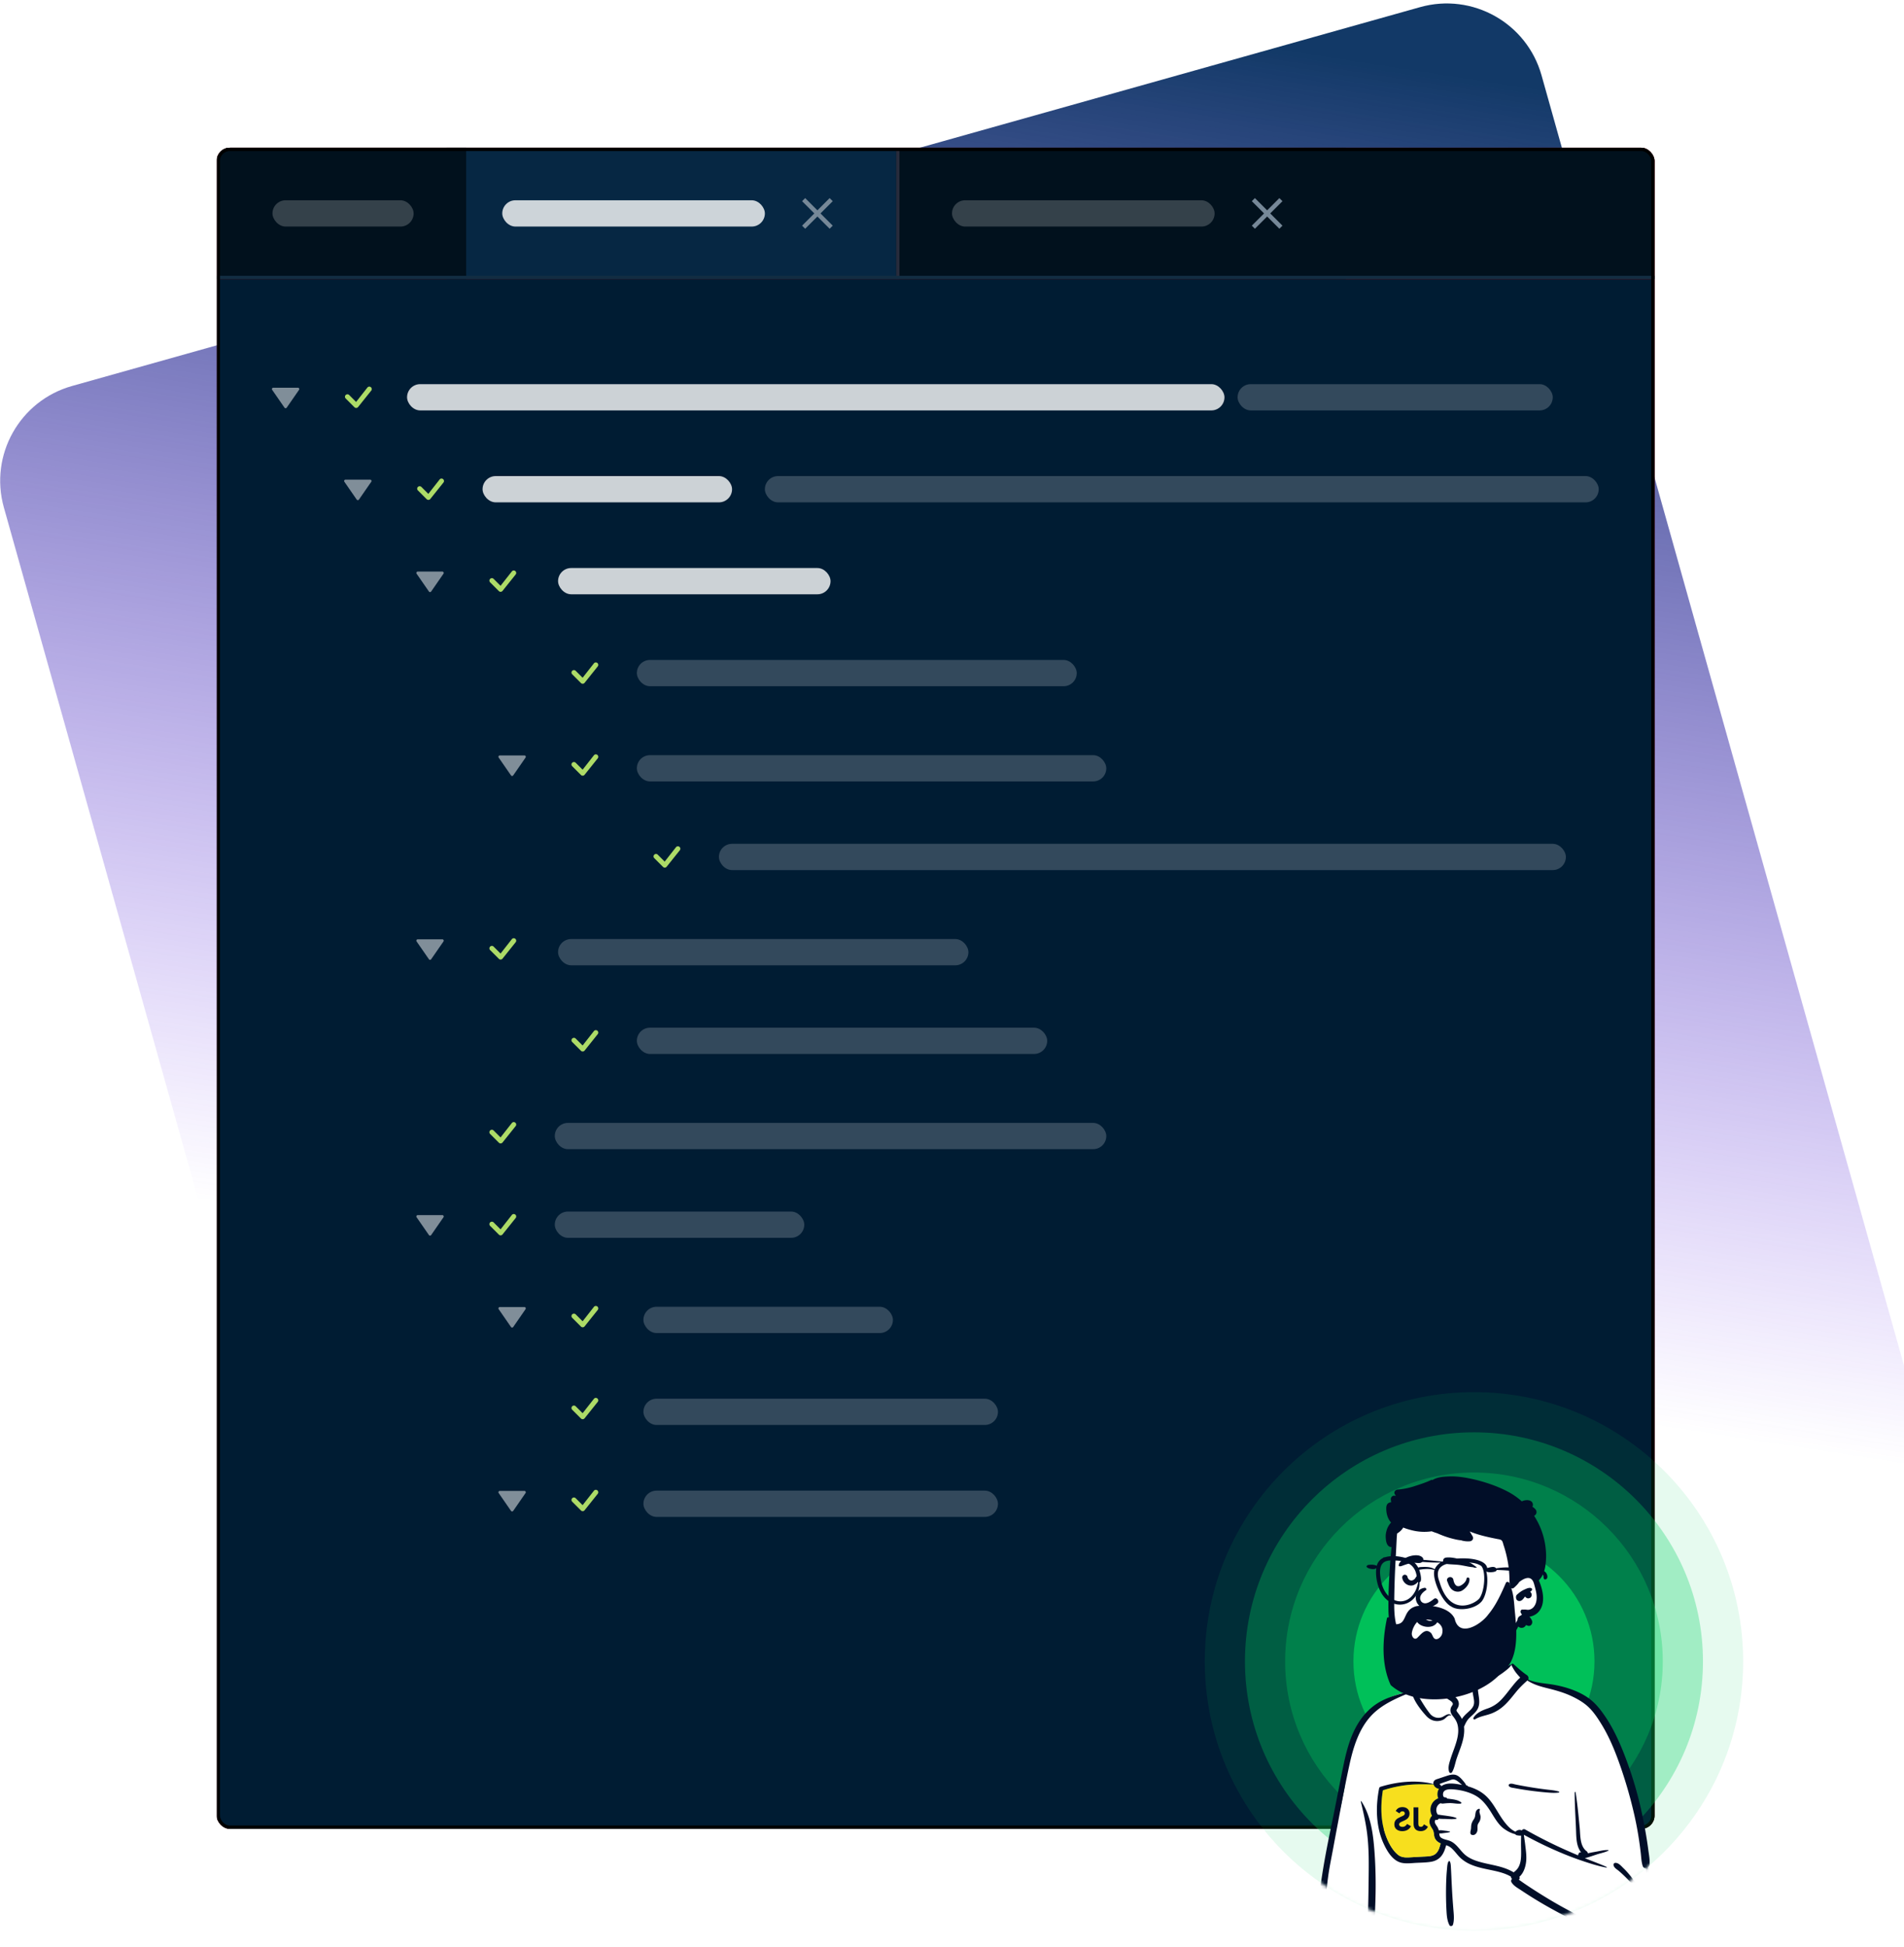 <svg xmlns="http://www.w3.org/2000/svg" width="580" height="593" fill="none"><g clip-path="url(#a)"><path fill="url(#b)" d="M584.968 433.589c4.481 15.95-4.816 32.514-20.767 36.996L153.556 585.967c-15.95 4.482-32.514-4.815-36.996-20.766L1.178 154.556c-4.482-15.951 4.815-32.515 20.766-36.996L432.589 2.177c15.951-4.482 32.515 4.816 36.996 20.767l115.383 410.645Z"/><g clip-path="url(#c)"><g filter="url(#d)"><g clip-path="url(#e)"><rect width="438" height="512" x="66" y="42" fill="red" rx="4"/><path fill="#01111D" d="M66 42h709v40H66z"/><circle cx="86" cy="62" r="6" fill="#FF4A4A"/><circle cx="106" cy="62" r="6" fill="#FFB83D"/><circle cx="126" cy="62" r="6" fill="#00C543"/><g clip-path="url(#f)"><path fill="#272B3B" d="M136 42h1v40h-1z"/><path fill="#062743" d="M137 42h136v40H137z"/><rect width="80" height="8" x="153" y="58" fill="#fff" opacity=".8" rx="4"/><path fill="#fff" d="m253.666 58.273-.94-.94L249 61.06l-3.727-3.727-.94.94L248.06 62l-3.727 3.726.94.94L249 62.94l3.726 3.726.94-.94L249.94 62l3.726-3.727Z" opacity=".45"/><path fill="#272B3B" d="M273 42h1v40h-1z"/><path fill="#01111D" d="M274 42h136v40H274z"/><rect width="80" height="8" x="290" y="58" fill="#fff" opacity=".2" rx="4"/><path fill="#768898" d="m390.666 58.273-.94-.94L386 61.06l-3.727-3.727-.94.94L385.06 62l-3.727 3.726.94.94L386 62.94l3.726 3.726.94-.94L386.94 62l3.726-3.727Z"/></g><path fill="#01111D" d="M67 42h75v40H67z"/><rect width="43" height="8" x="83" y="58" fill="#fff" opacity=".2" rx="4"/><path fill="#122D42" d="M66 81h570v1H66z"/><path fill="#001C33" d="M66 82h438v570H66z"/><path fill="#ADDB67" fill-rule="evenodd" d="M111.97 114.97a.75.75 0 0 1 1.071 1.05l-3.992 4.99a.753.753 0 0 1-1.08.02l-2.645-2.646a.737.737 0 0 1-.239-.535.739.739 0 0 1 .055-.294.757.757 0 0 1 .708-.469.752.752 0 0 1 .536.238l2.094 2.093 3.473-4.425a.398.398 0 0 1 .02-.022h-.001Z" clip-rule="evenodd"/><rect width="249" height="8" x="124" y="114" fill="#fff" opacity=".8" rx="4"/><rect width="83" height="8" x="170" y="170" fill="#fff" opacity=".8" rx="4"/><rect width="76" height="8" x="147" y="142" fill="#fff" opacity=".8" rx="4"/><rect width="96" height="8" x="377" y="114" fill="#fff" opacity=".2" rx="4"/><rect width="254" height="8" x="233" y="142" fill="#fff" opacity=".2" rx="4"/><path fill="#ADDB67" fill-rule="evenodd" d="M133.97 142.97a.75.75 0 0 1 1.071 1.05l-3.992 4.99a.753.753 0 0 1-1.08.02l-2.645-2.646a.737.737 0 0 1-.239-.535.739.739 0 0 1 .055-.294.757.757 0 0 1 .708-.469.752.752 0 0 1 .536.238l2.094 2.093 3.473-4.425a.398.398 0 0 1 .02-.022h-.001ZM155.97 170.97a.75.75 0 0 1 1.071 1.05l-3.992 4.99a.753.753 0 0 1-1.08.02l-2.645-2.646a.737.737 0 0 1-.239-.535.739.739 0 0 1 .055-.294.757.757 0 0 1 .708-.469.752.752 0 0 1 .536.238l2.094 2.093 3.473-4.425a.398.398 0 0 1 .02-.022h-.001ZM155.97 282.97a.75.75 0 0 1 1.071 1.05l-3.992 4.99a.753.753 0 0 1-1.08.02l-2.645-2.646a.737.737 0 0 1-.239-.535.739.739 0 0 1 .055-.294.757.757 0 0 1 .708-.469.752.752 0 0 1 .536.238l2.094 2.093 3.473-4.425a.398.398 0 0 1 .02-.022h-.001ZM155.97 366.97a.75.75 0 0 1 1.071 1.05l-3.992 4.99a.753.753 0 0 1-1.08.02l-2.645-2.646a.737.737 0 0 1-.239-.535.739.739 0 0 1 .055-.294.757.757 0 0 1 .708-.469.752.752 0 0 1 .536.238l2.094 2.093 3.473-4.425a.398.398 0 0 1 .02-.022h-.001Z" clip-rule="evenodd"/><rect width="76" height="8" x="169" y="366" fill="#fff" opacity=".2" rx="4"/><path fill="#ADDB67" fill-rule="evenodd" d="M155.97 338.97a.75.75 0 0 1 1.071 1.05l-3.992 4.99a.753.753 0 0 1-1.08.02l-2.645-2.646a.737.737 0 0 1-.239-.535.739.739 0 0 1 .055-.294.757.757 0 0 1 .708-.469.752.752 0 0 1 .536.238l2.094 2.093 3.473-4.425a.398.398 0 0 1 .02-.022h-.001Z" clip-rule="evenodd"/><rect width="168" height="8" x="169" y="339" fill="#fff" opacity=".2" rx="4"/><path fill="#ADDB67" fill-rule="evenodd" d="M180.97 198.97a.75.75 0 0 1 1.071 1.05l-3.992 4.99a.753.753 0 0 1-1.08.02l-2.645-2.646a.737.737 0 0 1-.239-.535.739.739 0 0 1 .055-.294.757.757 0 0 1 .708-.469.752.752 0 0 1 .536.238l2.094 2.093 3.473-4.425a.398.398 0 0 1 .02-.022h-.001Z" clip-rule="evenodd"/><rect width="134" height="8" x="194" y="198" fill="#fff" opacity=".2" rx="4"/><path fill="#ADDB67" fill-rule="evenodd" d="M180.97 310.97a.75.75 0 0 1 1.071 1.05l-3.992 4.99a.753.753 0 0 1-1.08.02l-2.645-2.646a.737.737 0 0 1-.239-.535.739.739 0 0 1 .055-.294.757.757 0 0 1 .708-.469.752.752 0 0 1 .536.238l2.094 2.093 3.473-4.425a.398.398 0 0 1 .02-.022h-.001Z" clip-rule="evenodd"/><rect width="125" height="8" x="194" y="310" fill="#fff" opacity=".2" rx="4"/><path fill="#ADDB67" fill-rule="evenodd" d="M180.97 394.97a.75.75 0 0 1 1.071 1.05l-3.992 4.99a.753.753 0 0 1-1.08.02l-2.645-2.646a.737.737 0 0 1-.239-.535.739.739 0 0 1 .055-.294.757.757 0 0 1 .708-.469.752.752 0 0 1 .536.238l2.094 2.093 3.473-4.425a.398.398 0 0 1 .02-.022h-.001Z" clip-rule="evenodd"/><rect width="76" height="8" x="196" y="395" fill="#fff" opacity=".2" rx="4"/><path fill="#ADDB67" fill-rule="evenodd" d="M180.97 450.97a.75.75 0 0 1 1.071 1.05l-3.992 4.99a.753.753 0 0 1-1.08.02l-2.645-2.646a.737.737 0 0 1-.239-.535.739.739 0 0 1 .055-.294.757.757 0 0 1 .708-.469.752.752 0 0 1 .536.238l2.094 2.093 3.473-4.425a.398.398 0 0 1 .02-.022h-.001Z" clip-rule="evenodd"/><rect width="108" height="8" x="196" y="451" fill="#fff" opacity=".2" rx="4"/><path fill="#ADDB67" fill-rule="evenodd" d="M180.97 422.97a.75.75 0 0 1 1.071 1.05l-3.992 4.99a.753.753 0 0 1-1.08.02l-2.645-2.646a.737.737 0 0 1-.239-.535.739.739 0 0 1 .055-.294.757.757 0 0 1 .708-.469.752.752 0 0 1 .536.238l2.094 2.093 3.473-4.425a.398.398 0 0 1 .02-.022h-.001Z" clip-rule="evenodd"/><rect width="108" height="8" x="196" y="423" fill="#fff" opacity=".2" rx="4"/><path fill="#ADDB67" fill-rule="evenodd" d="M180.97 226.97a.75.75 0 0 1 1.071 1.05l-3.992 4.99a.753.753 0 0 1-1.08.02l-2.645-2.646a.737.737 0 0 1-.239-.535.739.739 0 0 1 .055-.294.757.757 0 0 1 .708-.469.752.752 0 0 1 .536.238l2.094 2.093 3.473-4.425a.398.398 0 0 1 .02-.022h-.001Z" clip-rule="evenodd"/><rect width="143" height="8" x="194" y="227" fill="#fff" opacity=".2" rx="4"/><path fill="#ADDB67" fill-rule="evenodd" d="M205.97 254.97a.75.75 0 0 1 1.071 1.05l-3.992 4.99a.753.753 0 0 1-1.08.02l-2.645-2.646a.737.737 0 0 1-.239-.535.739.739 0 0 1 .055-.294.757.757 0 0 1 .708-.469.752.752 0 0 1 .536.238l2.094 2.093 3.473-4.425a.398.398 0 0 1 .02-.022h-.001Z" clip-rule="evenodd"/><rect width="258" height="8" x="219" y="254" fill="#fff" opacity=".2" rx="4"/><rect width="125" height="8" x="170" y="283" fill="#fff" opacity=".2" rx="4"/><path fill="#fff" d="M86.657 121.153a.419.419 0 0 0 .343.18.42.42 0 0 0 .342-.18l3.75-5.416a.42.42 0 0 0 .027-.431.416.416 0 0 0-.37-.223h-7.5a.416.416 0 0 0-.342.654l3.75 5.416ZM108.657 149.153c.038.056.09.101.149.133a.42.42 0 0 0 .536-.133l3.75-5.416a.417.417 0 0 0-.342-.654h-7.5a.414.414 0 0 0-.415.442.414.414 0 0 0 .072.212l3.75 5.416ZM130.657 177.153c.038.056.09.101.149.133a.42.42 0 0 0 .536-.133l3.75-5.416a.417.417 0 0 0-.342-.654h-7.5a.414.414 0 0 0-.415.442.414.414 0 0 0 .072.212l3.75 5.416ZM130.657 289.153c.038.056.09.101.149.133a.42.42 0 0 0 .536-.133l3.75-5.416a.417.417 0 0 0-.342-.654h-7.5a.414.414 0 0 0-.415.442.414.414 0 0 0 .072.212l3.75 5.416ZM130.657 373.153c.038.056.09.101.149.133a.42.42 0 0 0 .536-.133l3.75-5.416a.417.417 0 0 0-.342-.654h-7.5a.414.414 0 0 0-.415.442.414.414 0 0 0 .072.212l3.75 5.416ZM155.657 401.153c.038.056.09.101.149.133a.42.42 0 0 0 .536-.133l3.75-5.416a.417.417 0 0 0-.342-.654h-7.5a.414.414 0 0 0-.415.442.414.414 0 0 0 .072.212l3.75 5.416ZM155.657 457.153c.038.056.09.101.149.133a.42.42 0 0 0 .536-.133l3.75-5.416a.417.417 0 0 0-.342-.654h-7.5a.414.414 0 0 0-.415.442.414.414 0 0 0 .072.212l3.75 5.416ZM155.657 233.153c.038.056.09.101.149.133a.42.42 0 0 0 .536-.133l3.75-5.416a.417.417 0 0 0-.342-.654h-7.5a.414.414 0 0 0-.415.442.414.414 0 0 0 .072.212l3.75 5.416Z" opacity=".5"/></g><rect width="437" height="511" x="66.5" y="42.5" stroke="#000" rx="3.5"/></g><circle cx="82" cy="82" r="82" fill="#00CF5D" opacity=".1" transform="matrix(-1 0 0 1 531 424)"/><circle cx="57.522" cy="57.522" r="57.522" fill="#00CF5D" opacity=".3" transform="matrix(-1 0 0 1 506.522 448.478)"/><circle cx="69.761" cy="69.761" r="69.761" fill="#00CF5D" opacity=".3" transform="matrix(-1 0 0 1 518.761 436.239)"/><circle cx="36.716" cy="36.716" r="36.716" fill="#00CF5D" opacity=".8" transform="matrix(-1 0 0 1 485.717 469.283)"/><mask id="g" width="164" height="164" x="367" y="424" maskUnits="userSpaceOnUse" style="mask-type:alpha"><circle cx="82" cy="82" r="82" fill="#C4C4C4" transform="matrix(-1 0 0 1 531 424)"/></mask><g mask="url(#g)"><path fill="#fff" fill-rule="evenodd" d="M455.239 501.519c-3.205-2.454-11.251-3.558-14.672-1.195-3.378 2.373-3.747 6.211-5.321 9.741-1.485-.704-3.938.304-4.369 1.69-.534.654-.558 2.491-.927 3.37-16.027 2.565-18.46 15.131-20.389 29.396-2.552 14.476-8.345 28.92-5.83 43.815a8.57 8.57 0 0 0-.825 1.491c-.573.98.165 2.366 1.319 2.312 1.495-.132 2.975-.312 4.476-.368 4.163-.145 8.329-.128 12.493-.075l.568.008c20.985.262 41.969.78 62.956.917.761.001 1.134-.685 1.032-1.363-.204-1.363-.394-2.728-.593-4.092 4.964 1.318 10.241 1.65 15.191.138.346-.354-.807-.162-.99-.216 4.556-3.13 3.195-9.725 2.792-14.474-2.51-16.275-3.394-34.283-13.089-48.171-4.194-5.667-10.343-10.154-17.408-11.164l-.196-.027c-2.066-.277-4.368-.366-6.175-1.497-2.031-1.63-2.897-4.644-5.034-4.672-.706-.01-1.666.888-2.699 1.498-.077-1.341-.796-2.473-.955-3.513l-.012-.088c-.166-1.213.061-2.303-1.343-3.461Zm-34.443 43.432c4.504-3.147 16.138-1.566 16.405-1.39.586.388.839.422 1.156.926.313.042.626.085.939.13.627.206.162.982-.562.705.435 1.89-.847 3.234-1.357 5.102-.166.607-.006 1.698 0 2.318-.05.79-.919 1.723-.774 2.516.515 2.819 3.309 5.569 2.131 8.302-.781 1.544-3.128 2.332-4.688 2.856-3.233 1.248-8.865-.047-10.744-2.856-1.002-1.498-2.162-5.278-2.76-6.45l-.132-1.86c-.327-4.622-.617-9.599.386-10.299Z" clip-rule="evenodd"/><path fill="#010E28" fill-rule="evenodd" d="M461.033 506.81c-.311-.277-.771.071-.574.445.444.841.9 1.637 1.496 2.381.361.45.748.876 1.14 1.298-1.006.876-1.87 1.963-2.685 2.982-1.042 1.303-2.028 2.661-3.198 3.854a10.187 10.187 0 0 1-3.973 2.546l-.312.109c-1.55.547-3.206 1.286-4.08 2.762-.172.291.175.65.466.469 1.518-.945 3.302-1.136 4.955-1.76 1.596-.603 2.988-1.532 4.217-2.717 1.228-1.183 2.258-2.53 3.333-3.847 1.063-1.303 2.208-2.416 3.465-3.518 1.941 1.312 4.156 1.884 6.408 2.445l.246.061c2.255.561 4.498 1.213 6.613 2.191 1.865.862 3.7 1.891 5.219 3.294 1.613 1.488 2.868 3.389 4.017 5.248 2.57 4.16 4.377 8.716 5.968 13.328a138.395 138.395 0 0 1 4.155 14.642 104.344 104.344 0 0 1 1.409 7.61c.182 1.23.344 2.463.487 3.698.152 1.32.187 2.677.589 3.946.173.543.58.769.988.75l.083 1.041c.11 1.389.212 2.779.247 4.176.057 2.324.031 4.641-.135 6.96l-.024.316c-.13 1.693-.422 3.594-1.688 4.833-1.31 1.284-3.326 1.687-5.092 1.711-4.114.054-8.074-1.901-11.715-3.616a126.57 126.57 0 0 1-10.956-5.853 167.44 167.44 0 0 1-5.376-3.353c-.869-.565-1.731-1.14-2.587-1.724-.491-.335-.955-.701-1.455-.998.245-.229.354-.589.149-.904 1.443-1.259 2.044-3.507 2.114-5.326.057-1.468-.158-2.932-.327-4.387a70.548 70.548 0 0 0-.301-2.195c-.044-.289-.077-.597-.128-.902a118.871 118.871 0 0 0 12.015 5.775 94.498 94.498 0 0 0 6.407 2.378l.438.145c2.051.675 4.151 1.313 6.27 1.699.114.021.206-.148.085-.201-2.066-.917-4.203-1.69-6.3-2.534l-.345-.142a.6.6 0 0 0 .123-.018c1.23-.298 2.45-.758 3.657-1.145 1.119-.36 2.377-.586 3.423-1.128.081-.042.035-.154-.043-.16-1.176-.082-2.453.263-3.606.466l-.433.076c-.725.129-1.467.267-2.189.447a.935.935 0 0 0-.354-.63c-2.116-1.576-1.901-4.759-2.127-7.106l-.168-1.742c-.295-3.05-.607-6.099-1.082-9.125-.025-.162-.274-.115-.275.037-.024 3.752.257 7.486.398 11.232l.022.615c.078 2.311.14 4.711 1.587 6.49-.202-.119-.476-.119-.64.077-.201.241-.318.512-.314.778a218.185 218.185 0 0 1-3.907-1.695 143.107 143.107 0 0 1-12.217-6.182c-.428-.242-.834-.052-1.045.267l-.031-.004-.015-.001-.031-.002h-.003c-.559-.308-1.321-.088-1.8.362a.389.389 0 0 0-.039.043 6.4 6.4 0 0 1-1.689-1.114c-1.054-.96-1.946-2.147-2.723-3.337-1.433-2.192-2.649-4.63-4.584-6.434-1.572-1.467-3.52-2.379-5.565-2.952a.202.202 0 0 0-.056-.167c-.105-.108-.18-.146-.315-.08a.05.05 0 0 0-.022.021l-.199-.343a6.427 6.427 0 0 0-.26-.423 32.983 32.983 0 0 0-.713-.871c-.412-.483-.88-.961-1.423-1.296-1.188-.734-2.437-.318-3.658.083-.738.242-1.473.492-2.21.739l-.076.024c-.549.178-1.192.333-1.438.918a1.21 1.21 0 0 0-.067.706c-5.217-1.335-11.012-.722-16.103.845-.195.06-.391.221-.432.434-.583 3.008-.843 6.093-.579 9.153.228 2.641.81 5.229 1.906 7.647l.063.137c1.03 2.24 2.664 5.003 5.158 5.705 1.506.424 3.172.174 4.708.096 1.493-.075 3.019-.086 4.498-.322 1.317-.21 2.471-.804 3.285-1.881.702-.929 1.072-2.052 1.375-3.169.139.044.276.092.412.145.572.225 1.057.587 1.495 1.014.926.902 1.644 1.996 2.612 2.857a11.025 11.025 0 0 0 2.947 1.849c2.221.965 4.603 1.351 6.951 1.862l.164.036c1.768.39 3.573.869 5.133 1.795.031.272.154.529.352.697-.275.26-.392.671-.15 1.057.676 1.079 1.84 1.692 2.884 2.382l.068.045a126.663 126.663 0 0 0 9.604 5.825 155.814 155.814 0 0 0 10.831 5.44c-.22 1.093-.14 2.22-.306 3.32l-.025.157c-.071.408.025.749.304 1.016l.03.027-.001-.003.027.024.008.007-.003-.002c.033.03.066.057.1.081l.043.028a.914.914 0 0 0 .892.017l.031-.017.053-.031c.365-.21.616-.733.465-1.147-.372-1.02-.512-2.108-.855-3.134l.272.122.359.157c3.879 1.687 8.188 3.108 12.414 1.958 1.868-.508 3.613-1.583 4.548-3.336.919-1.724 1.049-3.726 1.098-5.644a45.775 45.775 0 0 0-.376-7.118c-.209-1.575-.461-3.18-.849-4.739.2-.178.346-.432.385-.748.184-1.489-.137-3.037-.334-4.518a131.24 131.24 0 0 0-.644-4.329 148.918 148.918 0 0 0-1.703-8.679 114.493 114.493 0 0 0-4.56-15.033l-.162-.427c-1.713-4.48-3.697-8.864-6.459-12.799-1.321-1.883-2.718-3.59-4.585-4.946-1.749-1.272-3.722-2.187-5.758-2.886-2.039-.701-4.134-1.17-6.266-1.461-2.165-.297-4.45-.479-6.47-1.372.255-.46.036-1.082-.394-1.368-1.447-.961-2.785-2.212-4.082-3.368Zm-46.326 41.81c-.06-.092-.204-.034-.178.076.704 2.899 1.365 5.805 1.796 8.76.779 5.334.636 10.737.572 16.11l-.003.278a405.283 405.283 0 0 1-.173 8.681c-.048 1.462-.143 2.939-.092 4.401.028.794.239 1.545.313 2.329.066.685.007 1.381-.025 2.068-.022.456.648.437.694 0l.058-.565c.076-.716.169-1.427.402-2.111.281-.824.415-1.632.512-2.497.149-1.325.215-2.663.273-3.997l.039-.923c.24-5.576.232-11.178-.157-16.747l-.028-.398c-.385-5.265-1.053-10.954-4.003-15.465Zm15.003-33.183c.184-.076.119-.355-.084-.306l-.37.088c-2.713.654-5.377 1.362-7.909 2.578-2.534 1.216-4.679 3.033-6.383 5.266-3.314 4.342-4.691 9.618-5.777 14.889-1.208 5.857-2.308 11.736-3.527 17.591l-.226 1.091c-1.128 5.454-2.192 10.91-2.976 16.429l-.057.4c-.791 5.675-1.266 11.546-.403 17.235.17 1.126 2.033.845 1.96-.267-.21-3.215-.361-6.413-.215-9.635.145-3.223.446-6.431.894-9.626.377-2.688.939-5.343 1.437-8.01l.078-.421c.416-2.269.845-4.535 1.274-6.801l.64-3.393c.96-5.081 1.938-10.166 3.044-15.215l.065-.297c1.082-4.857 2.677-9.945 5.922-13.802 3.294-3.915 8.008-5.886 12.613-7.794Zm11.967 51.521c-.079-.178-.356-.158-.442 0-.333.619-.37 1.41-.433 2.109l-.007.071c-.08.853-.151 1.709-.195 2.565a100.293 100.293 0 0 0 .011 9.868l.024.445c.082 1.447.219 3.059.902 4.324.248.459.924.324 1.068-.141.471-1.521.229-3.326.108-4.885l-.094-1.216a202.147 202.147 0 0 1-.252-3.651 439.107 439.107 0 0 1-.252-5c-.025-.542-.051-1.083-.08-1.625l-.044-.812c-.037-.679-.034-1.424-.314-2.052Zm52.991 2.156-.209-.202c-.641-.631-1.45-1.601-2.397-1.541a.572.572 0 0 0-.54.713c.168.798.978 1.213 1.561 1.7a36.158 36.158 0 0 1 1.841 1.681 35.968 35.968 0 0 1 1.547 1.578l.187.204c.179.197 1.456 1.358 1.318 1.66l-.007.013c-.039.058.025.137.089.117.551-.175.517-.65.309-1.132-.401-.925-1.103-1.782-1.715-2.572a21.87 21.87 0 0 0-1.984-2.219Zm-54.99-23.207c.426-1.014 1.998-.993 2.889-.932 2.247.153 4.677.724 6.675 1.78 2.072 1.094 3.468 2.848 4.717 4.787l.058.091c1.217 1.903 2.39 4.155 4.296 5.464.97.666 2.104 1.275 3.282 1.538a.603.603 0 0 0 .384.298l.079.018c.336.075.857.157 1.307.108-.003.221 0 .441-.006.651a67.97 67.97 0 0 0-.023 1.806c0 1.261.068 2.524.015 3.785-.046 1.115-.203 2.279-.735 3.276-.39.731-.906 1.215-1.528 1.677-1.53-.938-3.26-1.509-5.016-1.939-2.124-.52-4.299-.867-6.374-1.572-.999-.339-1.96-.783-2.83-1.386-.923-.641-1.629-1.507-2.355-2.355l-.113-.131c-.741-.854-1.549-1.672-2.596-2.135-.901-.399-2.089-.47-2.877-1.087-.413-.323-.447-.792-.49-1.272.504.073 1.039-.044 1.542-.103l.261-.031c.475-.057.94-.119 1.408-.241.087-.023.087-.154 0-.177-.553-.144-1.102-.205-1.669-.272l-.133-.017c-.514-.067-1.053-.169-1.557-.056a4.263 4.263 0 0 0-.404-1.006c-.257-.465-.743-.991-.809-1.534a.895.895 0 0 1 .094-.496l.026-.049a.418.418 0 0 1 .125-.151c.006.007.019.015.048.024.387.123.725-.068.905-.362.761.095 1.593.063 2.307.095l.722.035c.772.035 1.579.051 2.304-.106.101-.022.132-.191.031-.235-.892-.383-1.974-.506-2.928-.653-.533-.082-1.07-.145-1.605-.217-.356-.049-.734-.128-1.102-.148-.925-1.157-.427-2.984.86-3.482.469.207.89.086 1.403.042a17.149 17.149 0 0 1 1.537-.072c1.029.005 2.119.277 3.137.16.166-.019.32-.241.155-.376-.78-.64-1.897-.849-2.887-.985l-.205-.028c-.332-.043-.735-.107-1.154-.145a.658.658 0 0 0-.52-.361c-.075-.011-.152-.017-.228-.023l.001-.008c-.622-.03-.595-1.087-.424-1.492Zm42.594 19.77a.56.56 0 0 0 .036.049l.02.023-.102-.042.046-.03Zm-53.451-22.036c2.619-.283 5.241-.223 7.868-.147.21.691.941 1.28 1.65 1.302-.555.849-.613 1.999-.223 2.899-.827.331-1.538.925-1.97 1.771-.6 1.173-.521 2.478.071 3.562-.505.46-.804 1.207-.774 1.912.034.785.499 1.456.886 2.106.418.703.432 1.322.56 2.11.188 1.153.961 1.852 1.956 2.288l-.053.209c-.257 1.004-.576 2.063-1.309 2.797-.942.945-2.405.936-3.651.996l-.06.003c-1.141.057-2.281.124-3.421.189l-.855.048c-1.313.073-2.574.082-3.646-.791-1.749-1.425-2.949-3.783-3.708-5.87-1.594-4.381-1.613-9.189-.881-13.752a37.767 37.767 0 0 1 7.56-1.632Zm21.778 7.269-.019.002c-.54.061-.91.501-1.042 1.021-.192.757-.098 1.442-.559 2.125-.474.703-.765 1.266-.834 2.134-.029.357-.016.713-.095 1.063l-.057.245c-.061.261-.111.513-.081.793.028.256.152.455.407.537.831.267 1.473-.349 1.688-1.128.186-.673-.062-1.474.2-2.106.145-.351.412-.644.563-.996.15-.35.225-.715.249-1.095.046-.719-.586-1.582-.234-2.233.075-.139-.01-.366-.186-.362Zm11.043-7.416c-.563-.115-1.202-.379-1.757-.16-.285.113-.426.463-.185.706.418.422 1.027.446 1.591.545l.049.009a94.487 94.487 0 0 0 5.789.906c1.3.162 2.603.306 3.909.414l.505.042c1.103.088 2.25.155 3.332-.015.157-.024.132-.254 0-.295-1.185-.361-2.486-.457-3.711-.61a124.696 124.696 0 0 1-3.9-.538 133.547 133.547 0 0 1-3.878-.663 114.21 114.21 0 0 1-1.744-.341Zm-20.313-1.159c.494-.175 1.037-.436 1.573-.349.923.151 1.744 1.055 2.475 1.651l-.367-.072c-1.877-.363-4.363-.754-5.939.446l-.012-.02c-.127-.195-.274-.346-.435-.512a.955.955 0 0 1-.045-.045l-.087-.093.198-.069c.426-.152.929-.347 1.009-.375l.006-.002c.542-.185 1.084-.367 1.624-.56Zm15.424-39.57c.078-.999-1.469-.991-1.545 0a11.09 11.09 0 0 0 1.359 6.203c.007.014.016.026.024.039-.652.341-1.311.668-1.985.961a29.18 29.18 0 0 1-2.634 1.004c-.809.262-1.805.365-2.485.909-1.433 1.148-.895 3.531-.619 5.075l.043.244c.138.794.237 1.609-.096 2.372-.356.815-1.075 1.419-1.717 2.002l-.13.118c-.568.521-1.218 1.154-1.635 1.86-.381-.792-.9-1.439-1.448-2.167-.392-.519-.113-.691.168-1.198.271-.489.403-1.01.318-1.567-.156-1.029-.974-1.773-1.788-2.332-.962-.659-2.035-1.148-3.029-1.761-2.043-1.261-4.033-2.702-5.825-4.303-.05-.044-.135.014-.096.075 1.416 2.165 3.076 4.037 5.117 5.625.827.644 1.696 1.179 2.571 1.74l.252.162c.351.229.789.535.948.925.16.392-.181.687-.365 1.012-.582 1.031-.301 1.993.39 2.867l.032.04c.686.85 1.206 1.641 1.455 2.728.534 2.334-.21 4.765-.989 6.957l-.031.086c-.422 1.181-.87 2.353-1.236 3.554l-.101.331c-.332 1.104-.603 2.193-.231 3.329.126.386.65.477.868.114.767-1.282.958-2.824 1.439-4.233.469-1.373 1.007-2.721 1.459-4.1.583-1.775.974-3.685.762-5.547.006-.011.013-.021.018-.033l.148-.326c.405-.884.796-1.656 1.532-2.36.767-.735 1.601-1.386 2.205-2.276 1.312-1.932.5-4.082.342-6.195l-.018-.259c-.029-.439-.045-1.035.24-1.339.321-.341 1.072-.429 1.498-.58a24.128 24.128 0 0 0 3.214-1.394c.982-.521 1.933-1.097 2.819-1.771l.449-.34c.708-.537 1.443-1.124 1.917-1.856.055-.084-.038-.22-.137-.179-.793.323-1.517.837-2.258 1.285a1.247 1.247 0 0 0-.04-.083c-.918-1.669-1.295-3.519-1.149-5.418Zm-25.315 11.44c-.316-.871-1.755-.804-1.698.231.044.795.38 1.512.687 2.234l.032.077a14.36 14.36 0 0 0 1.121 2.147c.836 1.318 1.816 2.54 2.863 3.694.949 1.046 2.194 1.686 3.629 1.58.605-.045 1.215-.2 1.745-.504.629-.361 1.313-1.444 2.116-1.182.077.026.15-.089.082-.143-.926-.751-1.978.413-2.866.694-1.337.422-2.709-.045-3.57-1.132-.899-1.135-1.726-2.406-2.481-3.642a17.553 17.553 0 0 1-1.035-1.95c-.305-.677-.375-1.413-.625-2.104Zm2.155-5.359c.039-.12-.109-.235-.214-.166-.609.399-1.137.925-1.699 1.387a83.18 83.18 0 0 1-1.889 1.509c-.929.72.149 2.047.967 1.26 1.12-1.077 2.346-2.485 2.835-3.99Zm3.344-4.215c-.247-.959-1.711-.563-1.497.385l.007.029c.403 1.566-.172 3.161-1.4 4.176l-.045.037c-.777.625.324 1.718 1.093 1.099 1.679-1.351 2.378-3.647 1.842-5.726Z" clip-rule="evenodd"/><path fill="#F7DF1E" fill-rule="evenodd" d="M428.822 543.641c2.619-.283 5.241-.223 7.868-.147.21.691.941 1.28 1.65 1.302-.555.849-.613 1.999-.223 2.899-.827.331-1.538.925-1.97 1.771-.6 1.173-.521 2.478.071 3.562-.505.46-.804 1.207-.774 1.912.034.785.499 1.456.886 2.106.418.703.432 1.322.56 2.11.188 1.153.961 1.852 1.956 2.288l-.053.209c-.257 1.004-.576 2.063-1.309 2.797-.942.945-2.405.936-3.651.996l-.06.003c-1.141.057-2.281.124-3.421.189l-.855.048c-1.313.073-2.574.082-3.646-.791-1.75-1.425-2.949-3.783-3.708-5.87-1.594-4.381-1.613-9.189-.882-13.752a37.792 37.792 0 0 1 7.561-1.632Z" clip-rule="evenodd"/><path fill="#010E28" d="M428.633 555.51c-.312.516-.718.895-1.437.896-.604.001-.99-.304-.991-.725 0-.505.396-.684 1.061-.979l.364-.158c1.051-.454 1.749-1.022 1.748-2.22-.001-1.105-.835-1.944-2.137-1.943-.926.001-1.592.327-2.071 1.181l1.135.735c.25-.453.519-.632.938-.632.427 0 .697.273.698.63 0 .442-.27.621-.895.895l-.365.158c-1.238.538-1.936 1.086-1.935 2.315.001 1.326 1.033 2.051 2.417 2.05 1.354-.002 2.228-.654 2.655-1.509l-1.185-.694Zm5.149.123c-.229.41-.437.758-.937.758-.479.001-.782-.188-.782-.924l-.005-5.007-1.458.002.005 5.026c.002 1.525.887 2.218 2.179 2.216 1.167-.001 1.842-.612 2.185-1.347l-1.187-.724Z"/><path fill="#fff" fill-rule="evenodd" d="M424.556 480.867c.28-2.47-.082-7.632-.106-7.945-.153-1.983.77-9.812 2.517-9.091 2.929-2.332 6.831-2.847 10.479-3.093 7.578-.511 15.64.662 21.491 5.791 2.894 2.663 5.712 6.537 5.485 10.571 2.629 3.823 6.336 9.067 3.06 13.537-1.113 1.428-2.883 1.96-4.282 3.041-2.814 2.282-4.579 5.558-7.42 7.826-7.525 6.801-20.303 8.221-27.696.486-5.717-5.601-4.793-13.982-3.787-21.123.676-4.801-.286 4.818.259 0Z" clip-rule="evenodd"/><path fill="#010E28" fill-rule="evenodd" d="M447.57 450.266c-2.027-.411-4.108-.667-6.177-.59l-.16.006c-1.557.063-3.529.201-4.888 1.112a.28.28 0 0 0-.318-.065c-1.614.775-3.39 1.335-5.089 1.892-1.692.554-3.448.92-5.221 1.067-.667.056-1.238.78-.816 1.43.101.155.198.311.296.468l-.489-.051c-.537-.055-1.073.521-1.041 1.047.02.33.055.657.108.979a1.457 1.457 0 0 0-.604.11c-.994.422-.925 1.613-.851 2.519.103 1.257.571 2.588 1.439 3.529a5.744 5.744 0 0 0-1.381 2.446c-.198.701-.309 1.448-.254 2.178l.017.218c.068.792.202 1.669.768 2.239.291.294.65.401.991.367-.206 1.825-.339 3.661-.463 5.49l-.059.874c-.278 4.228-.487 8.483-.432 12.718.051 3.957.828 7.799 3.242 11.012 2.198 2.926 5.354 5.083 8.924 5.903 1.925.442 3.889.474 5.837.192.944-.138 1.894-.348 2.79-.679.992-.369 1.704-.91 2.372-1.723.315-.385.163-1.205-.465-1.128-.951.116-1.818.256-2.73.539l-.13.041c-.908.293-1.848.511-2.797.603a14.437 14.437 0 0 1-5.779-.594c-3.031-.966-5.642-3.119-7.316-5.824-1.986-3.207-2.211-6.847-2.182-10.534.03-4.046.161-8.095.375-12.136l.036-.674c.113-2.08.222-4.161.318-6.242.03-.653.075-1.311.157-1.963.749-.441 1.421-1.05 1.858-1.8.879.365 1.804.629 2.654.839a15.41 15.41 0 0 0 6.021.301c.541.224 1.092.422 1.653.592.151.067.302.134.454.199 1.35.581 2.72 1.073 4.145 1.433l.35.088c.751.186 1.565.369 2.364.427.131.051.272.094.427.132a6.98 6.98 0 0 0 2.227.171c.725-.062 1.25-.799.85-1.49-.292-.504-.587-1.007-.884-1.508 1.035.433 2.103.794 3.181 1.099 1.088.308 2.191.568 3.296.807.591.127 1.184.239 1.774.366.422.09 1.07.137 1.414.416.38.307.488 1.023.632 1.464a35.977 35.977 0 0 1 1.323 5.263c.205 1.192.343 2.396.419 3.604.077 1.206.043 2.42.166 3.622.067.637.747.964 1.249.519l.178-.158.087-.081c.43-.391.847-.807 1.191-1.274a4.15 4.15 0 0 0 .178-.268.04.04 0 0 0 .026-.009l.095-.072c1.05-.786 2.804-1.811 3.828-.505.327.416.494.946.632 1.457l.244.914c.157.597.305 1.198.392 1.808.196 1.369.097 2.946-.839 4.043-.374.438-.89.752-1.465.834-.32.044-.637-.01-.955-.051-.324-.04-.635.025-.958-.006-.515-.051-.739.568-.547.957.104.209.226.389.365.541a4.477 4.477 0 0 0-.321.311 1.593 1.593 0 0 0-.78.586 1.331 1.331 0 0 0-.265.726c-.018.064-.034.13-.048.196l-.279.455-.183.295a14.21 14.21 0 0 1-2.474 2.969c-.941.861-1.963 1.633-2.847 2.557l-.104.11c-.825.874-1.693 1.931-1.371 3.202.083.326.536.561.832.34.952-.71 1.431-1.835 2.239-2.697.831-.888 1.751-1.686 2.585-2.571a10.147 10.147 0 0 0 1.878-2.824c.188.208.46.355.838.413.649.097 1.254-.285 1.537-.85.182.081.368.154.555.211.984.303 1.603-.798 1.232-1.611a3.985 3.985 0 0 0-.755-1.133c.962-.134 1.941-.634 2.574-1.258 1.586-1.568 1.804-3.925 1.447-6.02a15.858 15.858 0 0 0-.941-3.279 9.585 9.585 0 0 0-.24-.544.164.164 0 0 0 .128-.063c.287-.394.636-.717.85-1.158.196-.405.414-.815.568-1.236.318-.863.474-1.837.578-2.75.214-1.868.131-3.725-.153-5.582a22.593 22.593 0 0 0-3.377-8.844c.094-.049.184-.109.267-.18l.042-.036.067-.061c.492-.448.449-1.286 0-1.739l-.142-.143a3.736 3.736 0 0 0-.756-.599c.152-.282.205-.612.099-.976-.368-1.269-2.184-1.224-3.334-.671a20.77 20.77 0 0 0-4.214-2.937c-3.643-1.911-7.763-3.244-11.785-4.059Zm18.832 33.412c-.68-.224-1.584.245-2.195.527-.775.358-1.435.887-2.074 1.445-.318.28-.375.737-.296 1.127l.025.12c.084.417.547.745.956.733.855-.024 1.263-.767 1.747-1.396a.896.896 0 0 0 .217.266l.06.047c.201.154.422.277.688.265.188-.009.368-.057.535-.144.415-.221.598-.762.485-1.202a1.12 1.12 0 0 0-.441-.643l.078-.054c.168-.118.321-.241.44-.424l.027-.043h-.01a.424.424 0 0 0-.242-.624Z" clip-rule="evenodd"/><path fill="#010E28" fill-rule="evenodd" d="M431.82 494.161c.428.563 1.204.995 2.073 1.201.828.197 1.743.189 2.532-.114l.068-.027c.591-.247 1.157-.744 1.372-1.264.086-.207.115-.417.056-.612-.052-.177-.176-.339-.381-.478-.065-.044-.152-.047-.234-.033a.495.495 0 0 0-.264.132c-.338.361-.828.713-1.408.707-.448-.004-.813-.182-1.168-.383l-.249-.143c-.24-.138-.484-.268-.76-.327-.493-.106-1.092.088-1.457.407-.159.14-.275.303-.306.48a.572.572 0 0 0 .126.454Zm2.566-9.852c-.98.6-2.474 1.997-1.419 3.483 1.241 1.31 3.029-.192 3.91-.872.816-.526 1.734.828.976 1.443-6.365 4.739-8.948-3.897-3.963-4.758.549-.095.753.519.496.704Zm11.061-9.211-.282-.077-.287-.078-.194-.052c-1.334-.351-2.805-.66-4.128-.509-.483.055-.874.328-.943.836-.057.429.218.983.688 1.059 1.553.253 3.144.171 4.705.431.777.13 1.548.291 2.323.436.589.11 1.197.149 1.791.238l-.137.019c-.047.007-.035.088.012.085.195-.02.391-.023.588-.009l.084.007c.128.018.204-.136.089-.214-.723-.494-1.337-1.029-2.147-1.393a15.228 15.228 0 0 0-2.162-.779Zm-12.145-.757c-1.025-1.042-3.206-.642-4.427-.165-.696.273-1.358.617-1.91 1.132l-.054.051-.082.08c-.373.366-.788.871-.729 1.399.009.081.053.173.143.189.489.087.969-.172 1.42-.328l.299-.104c.449-.153.901-.3 1.363-.406a7.405 7.405 0 0 1 1.754-.2c.597.007 1.238.177 1.807-.061.634-.266.963-1.031.416-1.587Zm10.134 8.41c.262.269.607.42 1.05.33.345-.07 1.004-.42 1.529-.958.36-.368.661-.829.742-1.362a.34.34 0 0 1 .171-.253.423.423 0 0 1 .254-.049c.082.008.17.038.238.078a.371.371 0 0 1 .192.264c.104.776-.194 1.546-.659 2.196-.627.876-1.548 1.518-2.089 1.668-.926.257-1.902.053-2.622-.596-.575-.518-.87-1.193-1.144-1.888l-.053-.134a17.607 17.607 0 0 0-.187-.469c-.13-.31-.088-.578.038-.787a.993.993 0 0 1 .682-.445 1.02 1.02 0 0 1 .772.167c.189.138.341.355.395.677.088.523.292 1.123.652 1.519l.039.042Zm-15.882-3.028c.216-.113.385-.147.624-.075.132.04.263.117.366.22a.74.74 0 0 1 .203.37c.07.347.259.673.529.885.23.181.521.277.843.223.348-.058.68-.283.908-.547a1.7 1.7 0 0 0 .166-.239l.03-.05c.113-.187.222-.361.378-.498a.364.364 0 0 1 .233-.088c.035 0 .07.005.104.016.346.35.413.615.402.878-.012.276-.12.555-.295.816-.41.611-1.188 1.112-1.714 1.226-.719.155-1.433-.032-2.006-.436a2.86 2.86 0 0 1-1.162-1.788.96.96 0 0 1 .047-.528.736.736 0 0 1 .344-.385Z" clip-rule="evenodd"/><path fill="#010E28" fill-rule="evenodd" d="M431.637 498.925c1.209-1.084 2.564-3.261 4.301-1.538.43.487.604 1.578 1.261 1.792.873.285 1.737-.643 2.035-1.356 1.216-3.961-3.813-5.048-6.678-4.408-1.399.578-2.43 2.905-2.493 4.119-.04.816.647 2.016 1.574 1.391Zm-9.123-6.105a.737.737 0 0 1 .048-.144c.535-.203.958.004 1.22.392-.009.096-.038.193-.056.289.202.427.384.956.658 1.326a.452.452 0 0 0 .163-.018c4.533.476 2.32-4.293 6.918-5.478 3.554-.589 9.977.086 11.654 3.806 1.322 5.942 8.045 1.802 10.253-1.288 2.355-2.813 3.878-6.249 5.346-9.584.311-.706 1.279-.201 1.174.476 1.357 2.738 1.312 6.027 1.648 9.027.572 5.984 1.129 14.377-4.4 18.031-7.205 8.189-25.194 11.078-33.503 3.554-2.877-6.219-2.522-13.805-1.123-20.389Z" clip-rule="evenodd"/><path fill="#010E28" fill-rule="evenodd" d="M420.589 480.904c1.238 8.42 9.879 9.351 11.414.992-.246-.108-.424-.322-.387-.737.009-1.821-.553-3.746-2.187-4.76-1.689-1.045-3.665-1.149-5.619-1.122-3.729-.089-3.651 3.045-3.221 5.627Zm12.766-3.662c1.171-.05 2.651-.008 3.7.709.288-.781 1.037-1.614 1.794-2.06-2.813.083-5.708-.195-8.541-.412a5.415 5.415 0 0 1 1.719 1.972c.381-.205.926-.186 1.328-.209Zm5.159 4.555c3.245 11.233 11.345 6.337 12.228 4.897 1.593-2.382 1.893-8.173.505-9.721-1.986-1.4-4.798-1.04-7.144-1.074-4.311.058-7.372 1.355-5.589 5.898Zm-21.757-5.167c.881-.116 1.824-.139 2.643.251.253-1.079 1.045-1.981 1.94-2.377.108-.137.092-.21.462-.19 2.271-.686 4.813-.323 6.996.381 3.447.292 7.064.522 10.54.924 3.257-1.47 13.084-1.686 13.695 1.939.768-.116 2.077-.724 2.722.101 4.735-.807 9.628.315 14.384.814 1.197.222 1.813 2.611.455 2.579-.764-.209.023-1.488-1.006-1.584-4.588-.504-9.076-1.219-13.712-1.303.162.805-3.066.857-3.113.387l-.021.009c.797 2.989.077 7.29-1.364 9.143-2.019 2.427-7.088 3.123-9.336 1.562-2.9-1.441-5.916-8.675-5.069-11.078-1.538-.49-3.058-.343-4.654-.093.365 1.038.996 3.592.089 3.814.166 5.072-4.424 8.237-8.656 6.157-3.663-1.729-4.944-7.202-4.495-10.524-.456.886-4.285-.079-2.5-.912Z" clip-rule="evenodd"/></g></g></g><defs><clipPath id="a"><path fill="#fff" d="M0 0h580v593H0z"/></clipPath><clipPath id="c"><path fill="#fff" d="M66 42h471v551H66z"/></clipPath><clipPath id="e"><rect width="438" height="512" x="66" y="42" fill="#fff" rx="4"/></clipPath><clipPath id="f"><path fill="#fff" d="M136 42h274v40H136z"/></clipPath><linearGradient id="b" x1="247.503" x2="186.434" y1="-7.788" y2="385.306" gradientUnits="userSpaceOnUse"><stop stop-color="#123967"/><stop offset="1" stop-color="#6320F1" stop-opacity="0"/></linearGradient><filter id="d" width="454" height="528" x="58" y="37" color-interpolation-filters="sRGB" filterUnits="userSpaceOnUse"><feFlood flood-opacity="0" result="BackgroundImageFix"/><feColorMatrix in="SourceAlpha" result="hardAlpha" values="0 0 0 0 0 0 0 0 0 0 0 0 0 0 0 0 0 0 127 0"/><feOffset dy="3"/><feGaussianBlur stdDeviation="4"/><feColorMatrix values="0 0 0 0 0 0 0 0 0 0 0 0 0 0 0 0 0 0 0.15 0"/><feBlend in2="BackgroundImageFix" result="effect1_dropShadow_4775_26439"/><feBlend in="SourceGraphic" in2="effect1_dropShadow_4775_26439" result="shape"/></filter></defs></svg>